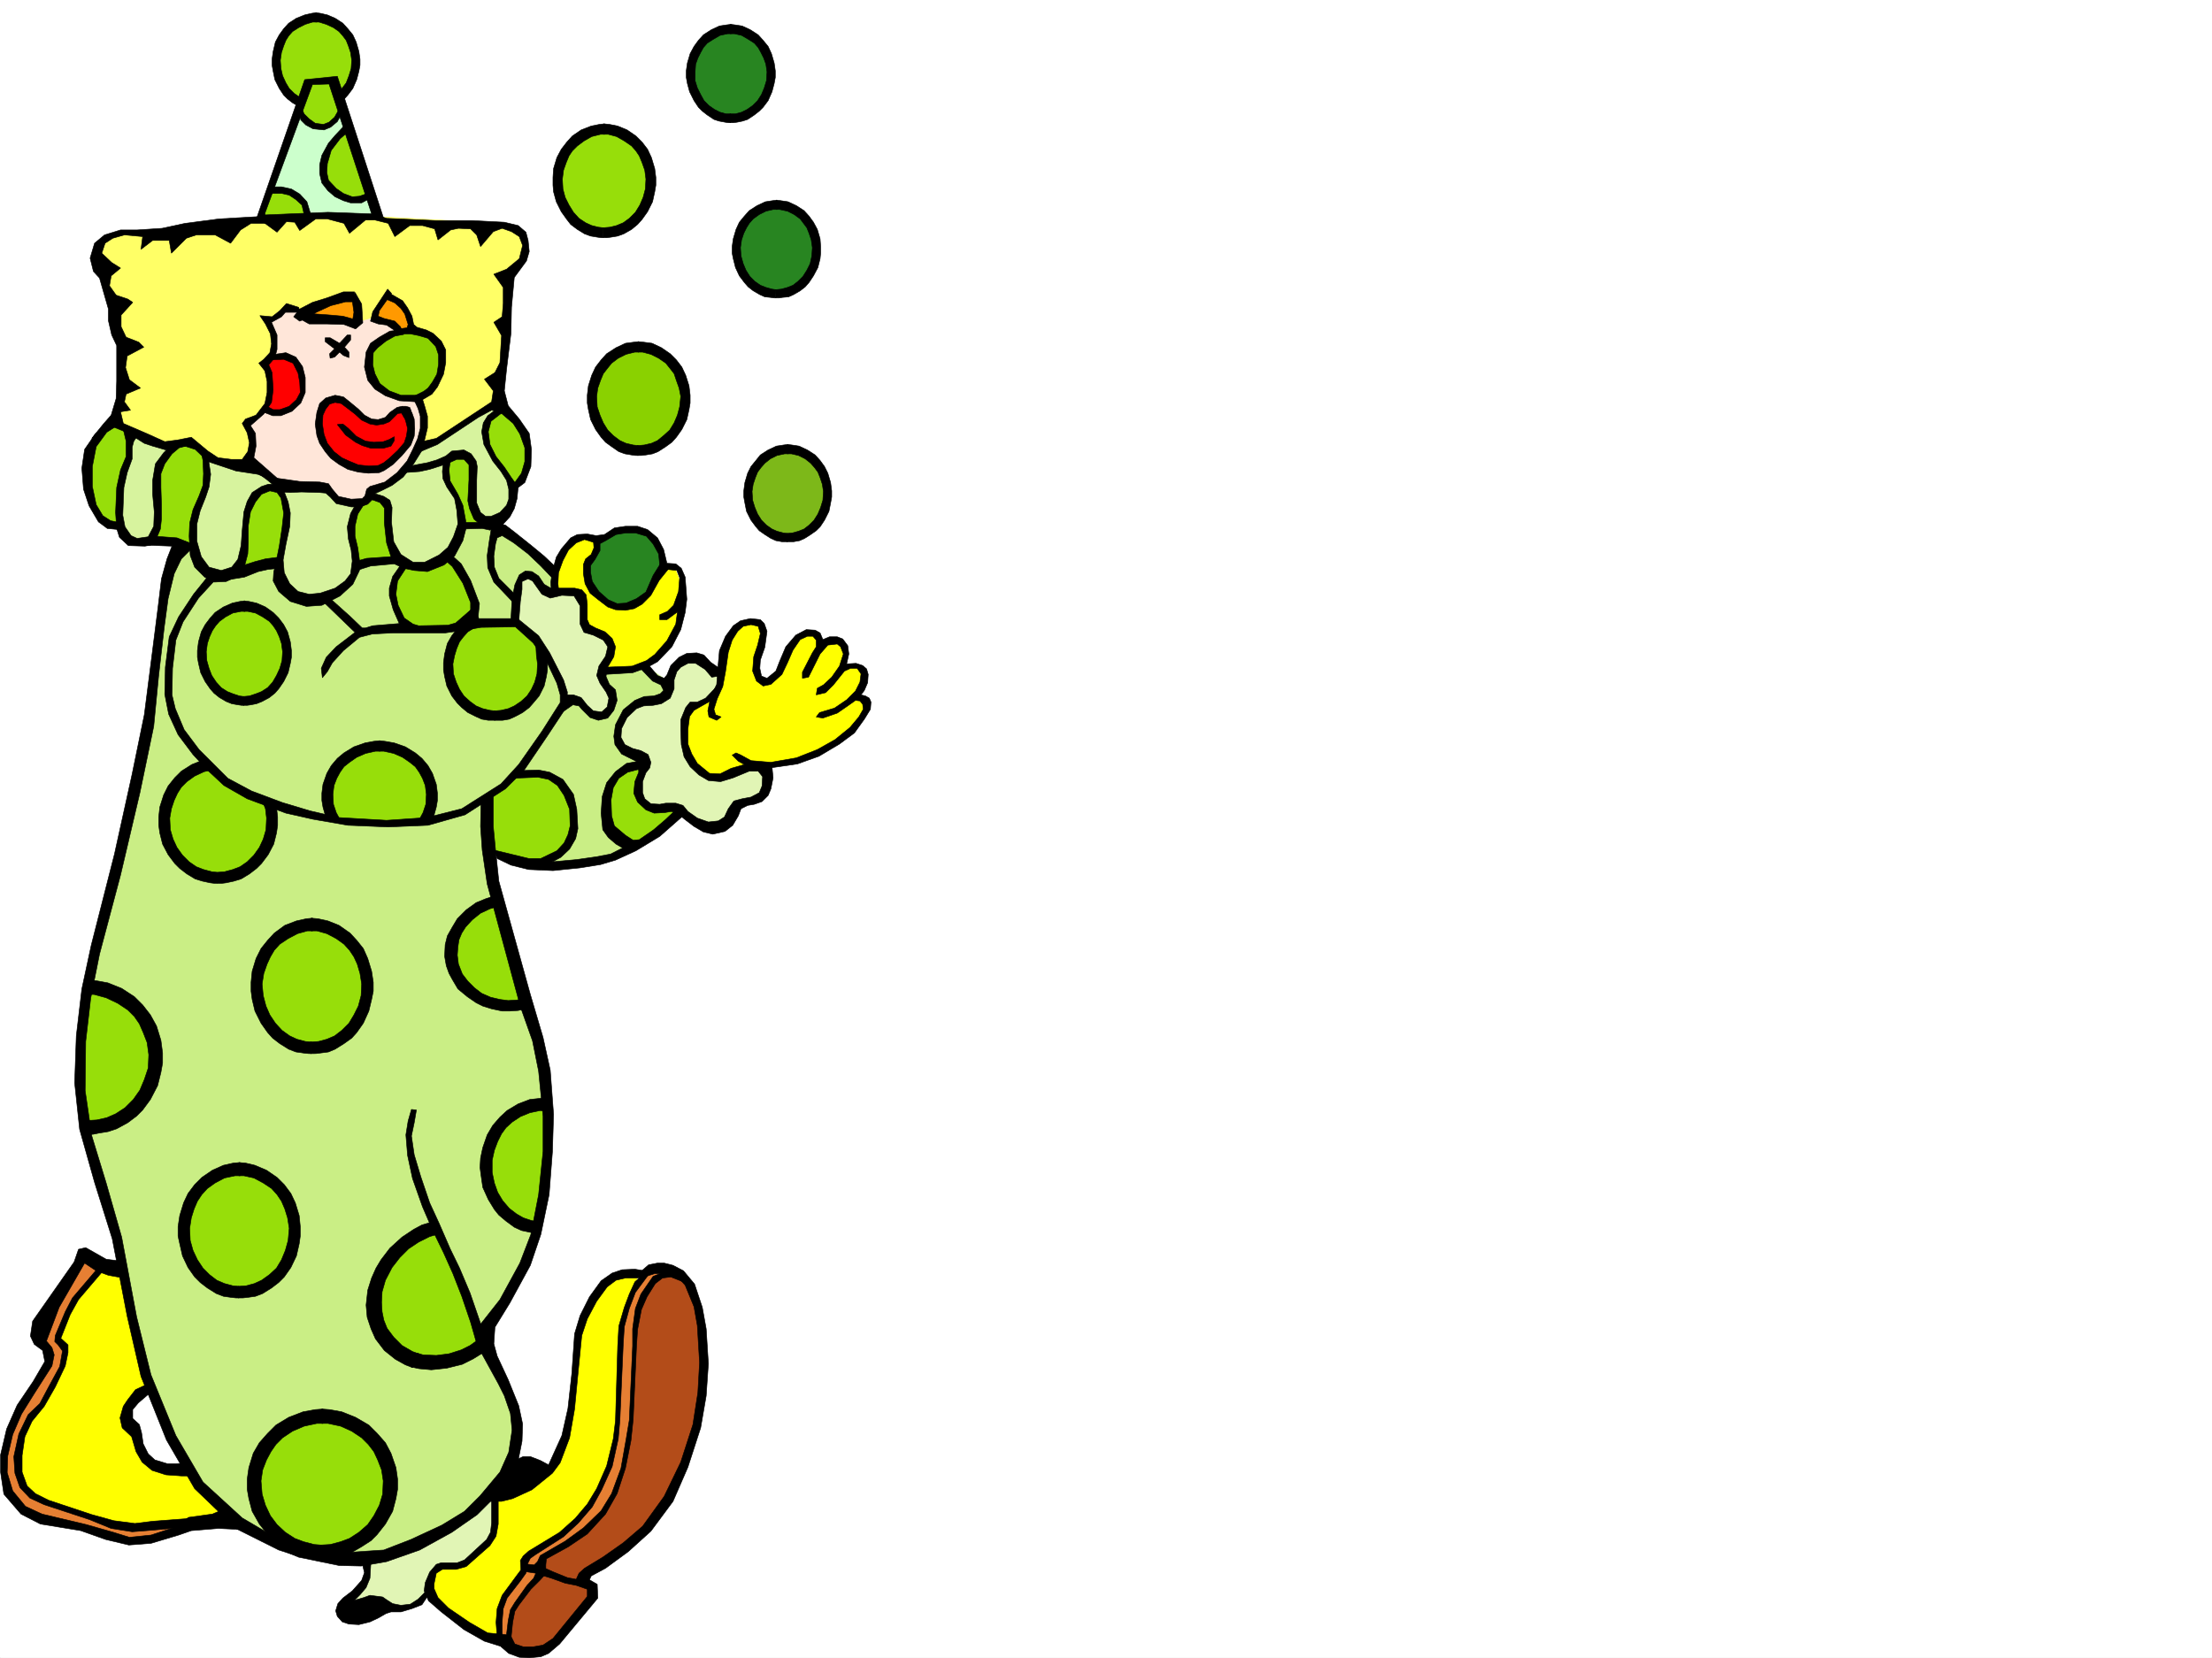 <svg xmlns="http://www.w3.org/2000/svg" width="2997.016" height="2246.668"><rect width="100%" height="100%" fill="#333333" stroke="none"/><defs><clipPath id="a"><path d="M0 0h2997v2244.137H0Zm0 0"/></clipPath></defs><path fill="#fff" d="M0 2246.297h2997.016V0H0Zm0 0"/><g clip-path="url(#a)" transform="translate(0 2.16)"><path fill="#fff" fill-rule="evenodd" stroke="#fff" stroke-linecap="square" stroke-linejoin="bevel" stroke-miterlimit="10" stroke-width=".743" d="M.742 2244.137h2995.531V-2.16H.743Zm0 0"/></g><path fill="#caee85" fill-rule="evenodd" stroke="#caee85" stroke-linecap="square" stroke-linejoin="bevel" stroke-miterlimit="10" stroke-width=".743" d="m240.504 739.266-12.746 41.21-30.696 193.973-36.714 194.758-41.211 155.031-10.477 142.324 5.238 64.438 38.946 129.578 20.996 92.863 25.453 106.352 35.973 95.871 49.46 74.918 54.7 38.941 69.676 30.696 77.93 13.488 56.929-13.488 95.168-51.653 41.953-51.691 23.227-69.676-15.758-41.172-33.703-80.156 35.972-54.66 38.942-88.406 13.488-103.38v-74.874l-20.957-105.61-56.969-184.28-7.465-44.18 46.45 15.714 67.406 5.282 82.426-20.997 17.984-121.328-30.73-23.226 67.445-80.156-33.703-23.223-149.871-150.535-57.672-43.442-43.48 7.47-277.22 15.757zm0 0"/><path fill="#e1f5b5" fill-rule="evenodd" stroke="#e1f5b5" stroke-linecap="square" stroke-linejoin="bevel" stroke-miterlimit="10" stroke-width=".743" d="M978.516 909.309h-14.23l-17.243-17.243h-14.977l-15.718 7.508-11.262 28.465-8.211 15.719-28.504 5.238-19.473 12.746-12.746 23.227v20.957l19.512 15.719 16.461 8.992-7.469 25.453 1.489 20.996 16.46 19.473h33.743l26.98 16.46 33.703 8.25 22.48-28.464 33.708-11.965 7.508-38.98-19.512-5.985-35.934-98.844zM699.07 837.406v-30.734l10.477-26.195h8.992l20.215 19.468 33.746 1.489 15.719 5.238 3.008 17.988v23.223l28.464 13.492 9.739 14.973-7.508 22.484-8.992 14.973 14.23 27.722-3.715 23.97-20.996 4.456-25.453-24.71h-12.004l-26.98-65.884-29.95-29.988zm0 0"/><path fill="#ff0" fill-rule="evenodd" stroke="#ff0" stroke-linecap="square" stroke-linejoin="bevel" stroke-miterlimit="10" stroke-width=".743" d="m935.82 956.504-8.992 22.441 1.485 30.735 14.23 31.437 21.742 12.746 50.203-17.242h32.961l42.7-11.223 42.734-19.472 26.98-21.738 15.719-28.465-15.719-14.196 8.953-17.242V909.31l-7.468-6.762h-20.996l5.238-20.961-7.469-11.219-26.234 2.227-6.727-11.219-12.746-1.527-12.746 5.277-17.242 29.21-11.223 20.958-13.488 7.508-12.746-9.738-.746-18.727 8.996-27.723v-18.73l-13.492-5.238-24.711 5.238-11.258 23.226-8.996 44.184-6.723 28.465zM807.687 731.797l-20.957-3.754-19.511 8.992-12.707 26.942-6.02 38.98 34.485 1.488 6.726 9.735v31.476l35.23 21.7 2.227 12.746-12.707 29.207 30.695-1.524 29.989-6.726 28.465-26.196 19.472-32.218.742-48.68-8.992-23.227-14.234-3.008-75.656-26.94zm0 0"/><path fill="#b34c19" fill-rule="evenodd" stroke="#b34c19" stroke-linecap="square" stroke-linejoin="bevel" stroke-miterlimit="10" stroke-width=".743" d="m914.824 1721.223-33.707 10.476-17.984 32.219-7.469 85.395-12.004 131.062-23.226 60.684-41.211 37.457L735 2109.953l-2.227 16.5-38.984 53.176-7.465 42.7 19.469 12.745h37.457l59.2-73.43-8.993-24.71 41.211-32.22 51.691-44.183 47.192-92.863 17.988-84.652v-95.13l-23.226-56.187zm0 0"/><path fill="#e67f33" fill-rule="evenodd" stroke="#e67f33" stroke-linecap="square" stroke-linejoin="bevel" stroke-miterlimit="10" stroke-width=".743" d="m894.61 1717.469-17.247 3.008-14.23 19.472-17.985 41.211-7.468 42.7-1.528 92.863-5.238 50.945-14.23 41.172-25.457 39.726-47.23 40.43-34.45 19.473v16.5l-6.762 13.449-25.457 34.488-3.008 45.668 16.5 2.266 1.485-38.98 38.984-48.68 5.238-23.227 30.692-18.73 35.23-26.938 19.473-21.738 15.758-35.191 12.707-44.926 5.277-52.434 3.715-98.883 3.754-29.953 15.758-38.941 29.949-20.996zm-757.485 0-25.496-20.957-58.414 102.636 3.715 24.711 6.765 12.707-3.011 17.985-32.22 50.949-20.956 43.441-2.27 42.696 7.508 32.18 18.73 22.48 46.45 17.988 76.402 20.957 37.496 2.27 71.164-21.743-54.703-1.484-67.406-3.754-82.426-28.465-31.473-37.457 1.485-40.43 26.98-47.937 26.235-47.937 6.726-33.703-6.726-14.977 17.984-46.45 26.2-29.948zm0 0"/><path fill="#ff0" fill-rule="evenodd" stroke="#ff0" stroke-linecap="square" stroke-linejoin="bevel" stroke-miterlimit="10" stroke-width=".743" d="m161.836 1720.477-23.227-3.008-24.71 28.465-21.739 33.703-14.234 32.218 8.992 17.985-3.754 20.957-24.71 50.207-12.747 15.719-15.758 26.234-6.722 34.45 3.753 28.464 11.965 19.469 39.723 14.234 77.926 28.465 62.172 2.973 89.187-19.473-39.726-42.7-8.993-19.472h-49.46l-38.946-64.394 5.238-23.97 26.239-23.226-27.723-114.601zm702.82 5.983h-25.492l-26.234 15.759-14.235 26.937-11.965 22.485-6.019 47.195-10.48 86.137-20.997 60.644-77.144 39.723-1.524 41.172-6.726 21-37.457 31.433-29.992.743-11.22 14.234-1.487 23.969 11.964 20.254 62.954 40.43h18.726v-35.192l8.996-21.738 23.965-35.192v-17.984l47.938-26.98 38.984-36.677 26.234-50.203 11.223-56.148 4.496-98.14 2.23-47.938 20.997-56.93zm0 0"/><path fill="#e1f5b5" fill-rule="evenodd" stroke="#e1f5b5" stroke-linecap="square" stroke-linejoin="bevel" stroke-miterlimit="10" stroke-width=".743" d="m498.25 2105.457-2.227 28.465-26.238 37.457 59.2 5.238h29.206l23.227-23.223 5.98-23.968 10.52-9.738h28.465l41.21-37.419 5.239-60.683-99.664 64.398zm0 0"/><path fill="#97de0a" fill-rule="evenodd" stroke="#97de0a" stroke-linecap="square" stroke-linejoin="bevel" stroke-miterlimit="10" stroke-width=".743" d="m587.398 1661.32-32.96 17.203-42.696 46.454-1.488 55.441 14.976 36.676 31.477 24.71 48.68 2.27 48.718-20.215-34.488-97.398zm148.387-164.023-34.488 6.723-30.73 35.191-13.454 41.953 5.985 36.715 21.738 27.684 43.441 21.738 13.489-112.332zm-68.191-277.887-33.742 20.215-24.711 42.7 12.004 40.429 31.472 33.703 56.93 5.238-12.746-74.133zm-250.242 32.18-43.477 23.226-24.71 38.946v44.18l18.726 37.46 41.21 24.711 35.973-2.972 36.676-30.735 15.758-46.41-7.508-43.441-34.445-35.227zm-299.7 85.394-11.261 116.832 7.507 80.899 43.442-15.719 32.96-24.71 20.997-47.938-10.48-58.414-43.477-43.442zM544.703 767.73l-11.965 18.727-.781 23.969 12.004 34.445 20.215 6.766h44.965l32.96-19.473v-19.469l-20.956-45.71-15.758-14.231-31.477 17.242zm322.184 265.918-19.473 8.993-18.73 17.203-6.762 26.238-.742 26.937 5.98 19.473 33.742 15.758 59.2-45.707-17.243-8.992-24.75-1.488-17.207-21.739 7.47-29.953zm-169.344 15.719 38.242-.742 18.727 8.25 19.472 26.938 2.23 29.206-3.714 27.723-25.496 23.227-20.215 7.508-60.719-15.758-5.984-77.145 23.226-13.488zm-419.583-12.746-32.218 20.254-17.984 27.68-7.469 35.23 12.746 35.191 23.227 23.223 25.453 8.25h38.984l29.207-20.254 15.719-34.445.742-44.184-59.941-27.722zm301.227 73.429 6.727-35.23-18.73-39.687-38.2-21.7-41.21.743-32.962 23.969-12.746 40.43 5.98 27.722 35.231 8.25 64.434 2.226zm56.93-268.89-18.726 24.711-8.996 26.195v31.477l15.718 29.207 29.992 15.719 32.22 1.484 34.445-23.187 12.746-33.703L735 882.332l-37.457-38.203h-42.695zM155.852 567.77l-25.493 23.968-11.964 32.18 1.484 50.207 13.492 23.965 12.746 12.71h11.965l11.262 14.231 17.203 11.262h42.734l35.192 7.469 16.5 31.472 21.738 3.754 41.957-8.25 29.95-9.734 113.898 2.973 49.46-5.243 93.645-47.933 35.23-5.985 26.196-25.453.742-20.996 15.758-11.965 7.508-38.203-5.278-22.48-33.707-41.953-23.965 12-68.933 44.93-17.246 8.25-28.465 35.968-37.457 20.215-11.262 15.719-35.93-6.723-26.98-16.5-53.215-3.754-34.445-23.969-61.469-10.48-21.7-21.7-34.483 7.47-47.938-22.446zm0 0"/><path fill="#d7f39e" fill-rule="evenodd" stroke="#d7f39e" stroke-linecap="square" stroke-linejoin="bevel" stroke-miterlimit="10" stroke-width=".743" d="m675.063 548.262-18.731 5.277-62.91 43.441-24.75 8.211-15.719 26.977 33.703-2.266 31.477-14.195h9.734l8.25 8.211 4.496 22.484v32.961l5.985 20.215 13.488 5.238 20.996-4.496 11.965-26.941V653.87l-15.719-25.457-18.726-25.453v-25.453l11.964-17.988zm0 0"/><path fill="#d7f39e" fill-rule="evenodd" stroke="#d7f39e" stroke-linecap="square" stroke-linejoin="bevel" stroke-miterlimit="10" stroke-width=".743" d="m502.746 671.855 18.73 7.508 4.497 20.957-.743 28.465 15.72 29.95 15.015 5.242h27.719l32.96-17.95 8.25-43.437-4.496-25.496-14.27-24.711v-28.465l-23.226 5.984-36.714 8.25-20.958 16.5zm-128.871-9.734 13.488 17.242.742 20.215-9.734 56.188v28.464l14.977 20.958 32.96 6.722 30.731-5.98 21.742-23.97 2.227-24.71-5.238-35.191 8.992-38.942-30.735-6.765-14.972-15.72-45.707-1.484zm0 0"/><path fill="#d7f39e" fill-rule="evenodd" stroke="#d7f39e" stroke-linecap="square" stroke-linejoin="bevel" stroke-miterlimit="10" stroke-width=".743" d="m277.96 618.68 3.755 27.722-14.977 41.211-5.98 35.192 2.972 24.71 6.762 17.243 16.461 14.23 26.238-1.523 13.489-14.977 4.496-37.457 4.496-35.933 14.234-20.996 26.98-6.727-33.745-32.96zm-103.378-35.934.742 30.695-12.004 44.184-3.715 38.941 5.985 29.989 14.23 10.48 27.723-7.508 5.238-31.437.742-60.68 20.254-32.219zm0 0"/><path fill="#288521" fill-rule="evenodd" stroke="#288521" stroke-linecap="square" stroke-linejoin="bevel" stroke-miterlimit="10" stroke-width=".743" d="m898.363 766.984-5.242-26.976-15.012-16.461-27.722-9.738-32.961 14.234-9.739 10.477-2.226 13.492-11.262 19.468 8.992 22.485 23.97 27.683h24.75l26.198-14.976zm0 0"/><path fill="#cfc" fill-rule="evenodd" stroke="#cfc" stroke-linecap="square" stroke-linejoin="bevel" stroke-miterlimit="10" stroke-width=".743" d="m416.57 110.105-65.18 183.497 158.083-2.227-59.157-182.012Zm0 0"/><path fill="#97de0a" fill-rule="evenodd" stroke="#97de0a" stroke-linecap="square" stroke-linejoin="bevel" stroke-miterlimit="10" stroke-width=".743" d="m467.52 176.027-22.446 23.97-7.508 23.968 5.985 23.969 12.746 15.718 20.996 6.723 28.465-4.496-25.492-62.91zm-99.63 81.641h18.731l17.242 7.469 13.489 23.968-65.22 6.024zm50.95-146.078-12.746 38.945 7.508 14.23 14.23 6.766 20.957-3.011 15.758-22.481-16.5-35.191zm0 0"/><path fill="#ff6" fill-rule="evenodd" stroke="#ff6" stroke-linecap="square" stroke-linejoin="bevel" stroke-miterlimit="10" stroke-width=".743" d="m570.195 605.191 33.703-14.976 72.688-47.195 14.976-173.016 22.48-32.18-11.257-21.738-26.2-13.492-205.312-11.219-158.824 9.734-119.14 14.977h-31.473l-26.238 8.992-5.98 20.215 35.972 116.086-7.508 107.879 68.934 37.457 23.968-8.992 38.98 26.195 67.45 11.262 20.215 22.445 62.168 3.008 20.254 18.73 38.945-3.754 7.504-11.222 44.965-29.207zm0 0"/><path fill="#ffe6d9" fill-rule="evenodd" stroke="#ffe6d9" stroke-linecap="square" stroke-linejoin="bevel" stroke-miterlimit="10" stroke-width=".743" d="m408.36 420.95-23.223-4.497-22.485 18.73 7.47 23.227-1.485 20.957-7.508 73.39-23.969 20.997 4.496 56.148 28.465 21.739 68.191 9.734 15.715 11.223 26.239 8.25 20.254-4.496 2.226-11.965 28.465-13.489 26.98-29.953 17.985-48.715-5.98-29.953-19.512-102.597-49.422-7.508-20.996 5.238-54.704-8.992zm0 0"/><path fill="#f90" fill-rule="evenodd" stroke="#f90" stroke-linecap="square" stroke-linejoin="bevel" stroke-miterlimit="10" stroke-width=".743" d="m526.715 395.496-22.48 35.934 30.73 8.25 5.242 8.21h17.984l-4.496-22.445-16.46-17.242zm-51.688 5.238-61.425 21.703 11.218 10.477 55.446 4.496 3.754-26.195zm0 0"/><path fill="red" fill-rule="evenodd" stroke="red" stroke-linecap="square" stroke-linejoin="bevel" stroke-miterlimit="10" stroke-width=".743" d="m540.95 552.758-14.977 13.488-17.243 4.496-22.484-9.734-26.937-19.473-12.746 1.485-13.493 15.757 2.23 32.18 8.993 20.254 26.98 20.957 42.696 3.754 23.265-15.758 16.461-23.969 1.485-33.703zm-172.313-68.895 18.726-2.23 12.746 9.738 7.47 18.688v23.968l-10.481 17.989-19.47 6.761h-20.214l7.469-33.703-5.242-28.465zm0 0"/><path fill="#8ad100" fill-rule="evenodd" stroke="#8ad100" stroke-linecap="square" stroke-linejoin="bevel" stroke-miterlimit="10" stroke-width=".743" d="m553.695 446.406-22.484 7.504-26.195 12.711-6.02 24.75 3.75 22.442 18.73 18.73 24.712 8.992 21.738-3.754 24.754-20.215 8.953-39.687-21.703-23.969zm0 0"/><path fill="#97de0a" fill-rule="evenodd" stroke="#97de0a" stroke-linecap="square" stroke-linejoin="bevel" stroke-miterlimit="10" stroke-width=".743" d="m460.05 131.063 16.462-22.442 4.496-29.992-4.496-26.195-27.723-22.485-29.95-5.238-22.484 12.746-20.214 24.711v38.945l26.199 41.211 12.746-27.722 39.726-5.98zm0 0"/><path fill-rule="evenodd" stroke="#000" stroke-linecap="square" stroke-linejoin="bevel" stroke-miterlimit="10" stroke-width=".743" d="M421.813 1427.621v-15.719l-8.211-.742-11.262-3.012-9.738-4.496-10.477-7.508-8.992-9.738-7.508-11.219-5.242-11.964-3.75-14.235-1.488-15.758 2.27-14.23 4.456-12.707 4.496-9.738 5.278-8.993 7.468-8.25 11.262-7.507 12.707-6.723 13.488-3.754h6.766v-17.203l-8.25.742-13.488 2.969-15.72 6.023-14.233 10.477-8.993 9.738-8.992 11.223-6.765 13.488-5.239 17.242-1.484 14.977v11.965l1.484 11.261 3.754 15.715 8.25 16.461 8.992 12.75 6.727 7.504 9.734 7.469 12.004 7.508 9.735 3.754 10.48 1.484 6.766.746zm0 0"/><path fill-rule="evenodd" stroke="#000" stroke-linecap="square" stroke-linejoin="bevel" stroke-miterlimit="10" stroke-width=".743" d="M421.066 1427.621v-15.719l10.52-.742 11.223-3.012 10.476-4.496 9.738-7.508 9.774-9.738 6.726-11.219 5.98-11.964 3.755-14.235.742-15.758-2.227-14.23-3.753-12.707-4.497-9.738-5.984-8.993-7.508-8.25-10.476-7.507-12.746-6.723-13.493-3.754h-7.503v-17.203l8.992.742 13.488 2.969 15.016 6.023 14.972 10.477 8.996 9.738 8.993 11.223 5.98 13.488 5.242 17.242 2.266 14.977v11.965l-2.266 11.261-3.754 15.715-7.468 16.461-8.993 12.75-6.765 7.504-10.48 7.469-12.005 7.508-8.953 3.754-11.258 1.484-5.984.746zm0 0"/><path fill="#97de0a" fill-rule="evenodd" stroke="#97de0a" stroke-linecap="square" stroke-linejoin="bevel" stroke-miterlimit="10" stroke-width=".743" d="m811.441 316.086-30.73-16.461-26.98-38.203 1.523-35.973 14.234-27.719 23.969-20.214 35.973-3.012 35.226 19.473 18.73 53.214-20.253 49.422-27.723 16.461zm0 0"/><path fill-rule="evenodd" stroke="#000" stroke-linecap="square" stroke-linejoin="bevel" stroke-miterlimit="10" stroke-width=".743" d="M817.426 322.066v-13.488l-6.727-.742-8.992-2.23-8.25-3.754-8.992-5.98-7.469-8.25-6.023-9.74-5.239-10.476-3.011-11.261-.743-13.45 1.524-12.004 3.715-10.48 3.754-8.992 4.496-6.727 6.765-6.762 8.993-6.726 10.48-5.984 11.965-3.008h5.277v-14.235l-6.765.743-11.22 2.27-13.491 5.237-12.004 8.211-7.465 8.25-7.508 9.739-5.984 11.257-4.496 14.977-.782 11.965v10.48l.782 8.992 3.714 13.489 6.766 13.488 7.508 10.48 5.238 6.727 8.992 6.762 9.735 5.984 8.25 3.012 8.957 1.484 5.277.742zm0 0"/><path fill-rule="evenodd" stroke="#000" stroke-linecap="square" stroke-linejoin="bevel" stroke-miterlimit="10" stroke-width=".743" d="M817.426 322.066v-13.488l8.992-.742 8.992-2.23 8.992-3.754 8.25-5.98 8.25-8.25 5.985-9.74 4.496-10.476 3.012-11.261.742-13.45-1.528-12.004-3.71-10.48-3.754-8.992-4.497-6.727-5.984-6.762-9.773-6.726-10.48-5.984-11.224-3.008h-6.019v-14.235l7.508.743 11.258 2.27 12.71 5.237 12.004 8.211 8.25 8.25 7.465 9.739 5.242 11.257 4.497 14.977 1.523 11.965v10.48l-1.523 8.992-2.973 13.489-6.766 13.488-7.465 10.48-6.023 6.727-8.211 6.762-10.516 5.984-8.214 3.012-8.993 1.484-5.277.742zm0 0"/><path fill="#288521" fill-rule="evenodd" stroke="#288521" stroke-linecap="square" stroke-linejoin="bevel" stroke-miterlimit="10" stroke-width=".743" d="m1045.965 398.469-26.238-14.235-23.223-32.96 1.484-29.95 12.004-23.969 20.215-17.242 30.73-2.972 30.735 16.46 16.46 45.708-17.984 42.699-23.968 14.23zm0 0"/><path fill-rule="evenodd" stroke="#000" stroke-linecap="square" stroke-linejoin="bevel" stroke-miterlimit="10" stroke-width=".743" d="M1051.203 403.707v-11.223l-5.238-.742-8.25-2.265-7.508-2.973-7.469-5.238-6.765-6.766-5.239-8.25-3.754-8.953-2.968-10.52-.746-11.222 1.488-10.477 3.008-8.992 3.715-7.508 3.753-5.984 5.243-5.98 8.25-5.985 8.992-4.496 9.734-2.266h5.238V271.16l-5.98.742-9.734 1.485-11.262 5.238-10.48 6.766-6.723 7.468-6.766 8.25-4.496 9.735-3.754 12.746-1.484 10.48v8.992l1.484 7.47 3.012 12.003 5.238 11.223 6.766 8.992 5.238 5.98 6.727 5.243 8.992 5.238 6.762 3.012 7.468.742 5.242.742zm0 0"/><path fill-rule="evenodd" stroke="#000" stroke-linecap="square" stroke-linejoin="bevel" stroke-miterlimit="10" stroke-width=".743" d="M1051.203 403.707v-11.223l7.508-.742 8.21-2.265 7.509-2.973 6.722-5.238 6.766-6.766 5.238-8.25 4.5-8.953 2.266-10.52.742-11.222-1.523-10.477-2.973-8.992-3.012-7.508-4.496-5.984-4.496-5.98-8.25-5.985-8.992-4.496-10.48-2.266h-4.497V271.16l5.985.742 9.773 1.485 11.223 5.238 10.476 6.766 6.766 7.468 5.984 8.25 5.239 9.735 3.753 12.746.743 10.48v8.992l-.743 7.47-3.011 12.003-5.98 11.223-5.985 8.992-5.238 5.98-6.766 5.243-8.992 5.238-6.727 3.012-8.25.742-4.496.742zm0 0"/><path fill="#288521" fill-rule="evenodd" stroke="#288521" stroke-linecap="square" stroke-linejoin="bevel" stroke-miterlimit="10" stroke-width=".743" d="m984.54 161.055-26.981-14.235-23.227-32.96 1.488-30.735 12.004-23.965 20.957-17.207 30.73-3.008 29.954 16.5 16.5 45.668-17.988 43.442-23.965 13.488zm0 0"/><path fill-rule="evenodd" stroke="#000" stroke-linecap="square" stroke-linejoin="bevel" stroke-miterlimit="10" stroke-width=".743" d="M989.777 166.293v-12.004h-6.02l-8.21-2.23-7.508-3.754-7.508-5.239-6.726-6.761-4.496-8.215-4.496-8.992-3.012-9.735V97.36l.742-10.48 3.012-8.25 3.754-7.465 3.754-6.766 5.238-5.984 8.25-5.238 8.996-5.239 10.476-2.23h4.497V32.961l-5.98.742-9.778 1.488-11.219 5.239-10.48 6.765-6.766 7.465-5.98 8.25-5.239 9.738-3.754 12.747-1.488 10.48v8.992l1.488 8.25 3.008 11.223 5.984 11.965 5.98 8.992 5.243 5.238 6.762 5.277 8.992 5.985 6.727 2.226 8.25 1.528 4.496.742zm0 0"/><path fill-rule="evenodd" stroke="#000" stroke-linecap="square" stroke-linejoin="bevel" stroke-miterlimit="10" stroke-width=".743" d="M988.996 166.293v-12.004h7.508l8.25-2.23 7.508-3.754 7.465-5.239 6.765-6.761 5.238-8.215 3.754-8.992 2.973-9.735.742-12.004-1.484-10.48-3.012-8.25-3.715-7.465-3.754-6.766-5.238-5.984-8.25-5.238-8.992-5.239-9.738-2.23h-5.239V32.961l5.98.742 9.74 1.488 11.26 5.239 10.477 6.765 6.727 7.465 6.766 8.25 4.496 9.738 3.714 12.747 1.524 10.48v8.992l-1.524 8.25-2.972 11.223-5.238 11.965-6.766 8.992-5.238 5.238-6.727 5.277-8.992 5.985-6.766 2.226-7.468 1.528-5.278.742zm0 0"/><path fill="#7db819" fill-rule="evenodd" stroke="#7db819" stroke-linecap="square" stroke-linejoin="bevel" stroke-miterlimit="10" stroke-width=".743" d="m1061.684 728.785-26.98-13.488-22.442-32.961 1.484-30.695 11.223-23.227 20.996-17.203 30.73-2.266 29.953 15.715 16.5 45.711-17.988 42.695-24.008 13.489zm0 0"/><path fill-rule="evenodd" stroke="#000" stroke-linecap="square" stroke-linejoin="bevel" stroke-miterlimit="10" stroke-width=".743" d="M1066.922 734.023v-11.218l-5.984-.746-8.25-2.266-6.723-2.973-7.508-5.238-6.727-6.766-5.238-8.25-3.754-8.953-3.011-9.777-.743-11.961 1.489-9.738 3.007-8.992 3.012-7.47 4.496-6.019 5.239-5.984 7.468-5.98 8.992-4.497 10.52-2.27h4.496V602.22l-6.02.742-9.738 1.484-11.218 5.243-10.52 6.761-5.984 7.469-6.723 8.25-4.496 8.992-3.754 12.711-1.488 11.258v8.25l1.488 8.21 2.227 11.263 6.023 11.964 6.723 8.993 4.5 5.242 7.504 5.238 8.25 5.238 6.726 3.012 8.25 1.484zm0 0"/><path fill-rule="evenodd" stroke="#000" stroke-linecap="square" stroke-linejoin="bevel" stroke-miterlimit="10" stroke-width=".743" d="M1066.18 734.023v-11.218l7.507-.746 8.25-2.266 7.465-2.973 6.766-5.238 6.726-6.766 5.239-8.25 3.754-8.953 3.011-9.777.743-11.961-1.485-9.738-3.012-8.992-3.011-7.47-4.496-6.019-5.239-5.984-7.468-5.98-8.993-4.497-9.738-2.27h-5.277V602.22l6.02.742 9.738 1.484 11.222 5.243 10.516 6.761 6.726 7.469 5.981 8.25 4.496 8.992 3.754 12.711 1.488 11.258v8.25l-1.488 8.21-2.227 11.263-6.023 11.964-5.98 8.993-5.239 5.242-7.508 5.238-8.25 5.238-6.726 3.012-8.25 1.484zm0 0"/><path fill="#8ad100" fill-rule="evenodd" stroke="#8ad100" stroke-linecap="square" stroke-linejoin="bevel" stroke-miterlimit="10" stroke-width=".743" d="m858.637 611.21-31.477-16.5-26.941-38.198 2.23-35.934 13.489-27.723 23.968-20.214 35.973-3.012 35.23 19.473 18.727 52.433-20.254 50.203-27.719 16.461zm0 0"/><path fill-rule="evenodd" stroke="#000" stroke-linecap="square" stroke-linejoin="bevel" stroke-miterlimit="10" stroke-width=".743" d="M864.656 617.195v-13.492l-6.761-.742-9.739-2.266-8.25-3.715-8.992-6.765-7.469-7.469-6.02-9.734-4.495-10.52-3.754-11.222-.746-14.23 1.527-11.224 3.715-10.476 3.754-8.996 5.238-6.762 6.02-7.469 8.996-6.765 10.476-5.239 12.004-2.972h5.238v-14.23l-6.761.741-11.223 1.485-12.746 5.984-12.746 8.25-7.469 8.25-7.508 9.735-5.238 11.222-4.496 14.23-1.488 12.75v10.477l1.488 8.992 3.008 13.493 6.726 13.449 7.508 10.52 5.98 6.722 8.25 5.984 9.739 6.762 8.25 2.973 8.992 1.523 5.238.746zm0 0"/><path fill-rule="evenodd" stroke="#000" stroke-linecap="square" stroke-linejoin="bevel" stroke-miterlimit="10" stroke-width=".743" d="M863.875 617.195v-13.492l8.992-.742 9.738-2.266 8.25-3.715 8.25-6.765 8.25-7.469 5.98-9.734 4.497-10.52 3.012-11.222 1.484-14.23-2.226-11.224-3.754-10.476-3.012-8.996-5.238-6.762-5.985-7.469-9.734-6.765-10.516-5.239-11.222-2.972h-5.985v-14.23l7.469.741 11.262 1.485 12.707 5.984 12.004 8.25 8.25 8.25 7.468 9.735 5.239 11.222 4.496 14.23 1.527 12.75v10.477l-1.527 8.992-2.973 13.493-6.762 13.449-7.468 10.52-6.02 6.722-8.215 5.984-10.515 6.762-7.47 2.973-8.991 1.523-6.024.746zm0 0"/><path fill="#97de0a" fill-rule="evenodd" stroke="#97de0a" stroke-linecap="square" stroke-linejoin="bevel" stroke-miterlimit="10" stroke-width=".743" d="m426.309 2102.484-45.672-20.996-38.98-50.164 2.265-46.453 20.215-35.93 35.972-26.238 51.692-3.715 51.691 24.711 27.719 68.895-29.95 65.18-40.468 20.957zm0 0"/><path fill-rule="evenodd" stroke="#000" stroke-linecap="square" stroke-linejoin="bevel" stroke-miterlimit="10" stroke-width=".743" d="M435.3 2110.734v-17.242l-9.738-.742-14.23-3.754-11.965-4.496-12.746-8.25-11.262-10.48-8.992-11.965-6.726-14.23-4.496-14.977-1.485-17.985 2.227-14.976 5.242-13.489 6.02-11.222 6.726-9.735 8.992-8.996 13.488-8.992 15.72-6.762 17.241-3.714h8.25v-19.512l-10.476.781-16.5 2.973-19.473 7.508-17.242 10.476-11.223 11.223-11.261 12.746-8.25 14.234-5.98 19.469-2.231 15.719v13.488l2.23 12.75 4.496 17.203 9.735 17.242 11.261 14.235 8.211 8.25 12.004 8.21 14.977 8.25 12.004 3.755 12.746 2.226 8.21.781zm0 0"/><path fill-rule="evenodd" stroke="#000" stroke-linecap="square" stroke-linejoin="bevel" stroke-miterlimit="10" stroke-width=".743" d="m435.3 2110.734-.741-17.242 12.746-.742 14.23-3.754 12.004-4.496 12.707-8.25 12.004-10.48 8.25-11.965 7.469-14.23 4.496-14.977.781-17.985-2.266-14.976-5.238-13.489-5.242-11.222-7.504-9.735-8.996-8.996-13.488-8.992-14.977-6.762-17.242-3.714h-8.211v-19.512l10.48.781 16.461 2.973 18.727 7.508 17.988 10.476 11.258 11.223 11.223 12.746 7.508 14.234 6.726 19.469 2.266 15.719v13.488l-2.266 12.75-4.496 17.203-9.738 17.242-11.223 14.235-8.25 8.25-12.746 8.21-14.23 8.25-11.965 3.755-13.489 2.226-7.507.781zm0 0"/><path fill="#97de0a" fill-rule="evenodd" stroke="#97de0a" stroke-linecap="square" stroke-linejoin="bevel" stroke-miterlimit="10" stroke-width=".743" d="m325.195 949.738-29.246-14.972-23.969-34.45 1.485-32.96 12.746-25.454 21.742-17.988 32.961-3.008 32.219 17.985 17.242 47.937-18.73 45.707-25.493 14.977zm0 0"/><path fill-rule="evenodd" stroke="#000" stroke-linecap="square" stroke-linejoin="bevel" stroke-miterlimit="10" stroke-width=".743" d="M330.434 955.723v-11.965l-6.02-.742-8.996-3.012-7.465-2.973-8.25-5.277-6.726-7.469-6.024-8.992-3.75-9.738-2.973-10.477-.742-12.004 1.485-11.222 3.011-8.993 3.715-8.25 4.496-6.726 5.278-5.98 8.21-6.024 9.735-5.238 11.262-2.23h5.238V814.18l-6.723.742-10.52 2.27-11.964 5.238-11.258 7.468-6.726 7.508-6.766 8.992-5.238 9.735-3.754 13.492-1.485 11.96v8.997l1.485 8.25 3.011 12.707 5.98 12.004 6.767 9.734 5.238 5.985 7.508 5.98 8.953 5.238 7.508 3.012 8.25 1.488 5.238.743zm0 0"/><path fill-rule="evenodd" stroke="#000" stroke-linecap="square" stroke-linejoin="bevel" stroke-miterlimit="10" stroke-width=".743" d="M329.652 955.723v-11.965l8.25-.742 8.993-3.012 7.507-2.973 8.25-5.277 6.727-7.469 5.238-8.992 4.496-9.738 3.012-10.477.742-12.004-1.484-11.222-3.012-8.993-3.754-8.25-4.496-6.726-5.238-5.98-8.996-6.024-9.735-5.238-10.48-2.23h-5.238V814.18l6.726.742 10.477 2.27 12.004 5.238 10.48 7.468 7.508 7.508 6.723 8.992 5.242 9.735 3.754 13.492 1.523 11.96v8.997l-1.523 8.25-2.973 12.707-6.023 12.004-6.723 9.734-5.242 5.985-7.504 5.98-9.738 5.238-7.508 3.012-7.465 1.488-5.242.743zM294.46 1196.93v-14.977l-7.507-.742-11.219-3.012-9.738-3.754-9.734-6.722-8.992-8.992-7.508-10.481-5.239-11.262-3.753-12.707-.747-15.758 2.23-12.707 3.755-11.261 4.496-9.735 5.238-8.21 7.508-7.508 10.48-7.508 12.747-5.98 13.488-2.973-14.973-12.747-15.015 5.981-14.235 8.996-8.992 8.992-8.992 11.223-5.985 12-5.238 16.465-1.484 13.488v11.223l1.484 10.515 3.754 14.977 7.469 14.23 8.992 11.965 6.766 6.766 9.734 7.469 11.223 6.761 9.734 2.973 10.52 2.27 5.98.742zm0 0v-14.977l9.74-.742 11.218-3.012 9.777-3.754 9.735-6.722 8.992-8.992 7.469-10.481 5.242-11.262 3.75-12.707.746-15.758-1.488-12.707-4.496-11.261 19.472 8.996 1.524 13.488v11.223l-1.524 10.515-3.754 14.977-7.468 14.23-8.993 11.965-6.765 6.766-9.735 7.469-11.222 6.761-9.735 2.973-10.52 2.27-5.98.742zm376.106-220.953V963.23l-6.726-.746-9.735-2.265-8.996-3.715-8.25-6.024-8.25-7.464-5.98-8.996-4.496-9.735-3.754-11.222-.742-13.489 2.265-11.261 2.973-9.735 3.754-8.953 5.238-6.766 5.985-6.726 9.773-6.02-24.008 1.524-7.469 9.738-6.02 10.477-3.714 14.234-1.523 11.965v9.734l1.523 8.992 2.973 12.746 6.761 13.493 7.47 9.734 6.023 5.98 8.21 6.766 10.516 5.238 8.25 3.715 8.953 1.528zm0 0"/><path fill-rule="evenodd" stroke="#000" stroke-linecap="square" stroke-linejoin="bevel" stroke-miterlimit="10" stroke-width=".743" d="M669.82 975.977V963.23l8.996-.746 9.735-2.265 8.25-3.715 8.992-6.024 8.25-7.464 5.984-8.996 4.496-9.735 3.012-11.222.742-13.489-1.488-11.261-.781-14.231 14.273 12.004 1.485 11.965v9.734l-1.485 8.992-3.011 12.746-6.766 13.493-8.211 9.734-5.238 5.98-8.993 6.766-9.777 5.238-8.21 3.715-8.993 1.528zM118.395 1536.98v-18.726l12.707-.742 13.492-3.012 12-5.238 12.75-8.25 11.219-11.223 8.996-12.746 5.98-14.234 5.277-15.72.743-17.984-2.266-16.46-5.238-13.489-5.243-11.965-6.761-9.777-8.957-8.953-13.489-8.992-15.757-7.508-16.461-4.496h-8.25v-19.473l10.48.742 16.5 3.012 18.727 7.508 17.207 11.223 11.258 11.218 10.48 13.492 8.25 14.973 5.984 19.473 2.266 17.242v13.492l-2.266 12.707-4.5 17.985-9.734 18.73-10.48 14.23-8.25 8.25-11.965 8.997-15.012 8.21-11.223 3.75-13.488 2.231-7.508 1.523zM713.3 1366.938l-4.495-13.493-8.25 1.528-12.004.742-11.223-1.484-12.746-3.012-11.965-5.239-9.773-7.507-8.992-8.996-7.47-9.735-5.237-13.449-1.528-12.004.781-11.223 1.489-9.734 3.754-8.996 5.238-8.25 8.992-9.734 11.223-8.993 12.746-5.984 7.508-2.227-4.496-14.234-8.993 2.973-12.75 5.238-13.488 9.738-12.004 12.004-6.726 11.219-6.762 12.004-2.973 11.965-.742 15.718 2.227 12.746 3.754 10.481 4.496 8.25 7.507 12.746 12.707 10.48 12.004 8.25 8.996 4.497 11.965 3.714 14.27 3.008h10.48l11.219-.742 6.766-1.523zm0 0"/><path fill="#97de0a" fill-rule="evenodd" stroke="#97de0a" stroke-linecap="square" stroke-linejoin="bevel" stroke-miterlimit="10" stroke-width=".743" d="m316.203 1751.953-36.715-19.473-32.218-45.707 2.226-42.695 16.5-32.96 28.465-23.97 41.957-2.972 42.695 22.445 22.485 62.91-24.711 59.196-32.965 19.472zm0 0"/><path fill-rule="evenodd" stroke="#000" stroke-linecap="square" stroke-linejoin="bevel" stroke-miterlimit="10" stroke-width=".743" d="M323.668 1758.68v-15.72l-8.25-.741-11.219-3.012-10.48-4.496-9.735-7.469-8.992-8.992-7.508-11.262-5.984-12.707-3.754-13.488-.742-16.5 2.23-14.234 3.754-11.965 4.496-10.477 5.98-8.996 7.509-8.25 10.48-7.465 12.746-6.765 14.23-2.973h6.766v-17.984l-8.992.742-13.492 3.011-15.012 6.723-14.234 9.738-9.735 9.735-8.992 12.004-5.984 12.707-5.238 17.242-2.27 14.976v12.747l2.27 10.48 3.754 16.461 7.468 15.719 8.992 12.746 7.508 7.508 9.735 7.468 12.004 7.504 9.734 3.754 10.48 1.488 6.727.743zm0 0"/><path fill-rule="evenodd" stroke="#000" stroke-linecap="square" stroke-linejoin="bevel" stroke-miterlimit="10" stroke-width=".743" d="M322.926 1758.68v-15.72l10.48-.741 11.262-3.012 9.734-4.496 10.48-7.469 9.735-8.992 6.766-11.262 5.238-12.707 3.754-13.488 1.484-16.5-2.265-14.234-3.715-11.965-4.496-10.477-6.024-8.996-7.468-8.25-11.258-7.465-12.711-6.765-13.488-2.973h-6.766v-17.984l8.996.742 12.746 3.011 15.719 6.723 14.23 9.738 9.778 9.735 8.953 12.004 6.02 12.707 5.242 17.242 1.484 14.976v12.747l-1.484 10.48-3.754 16.461-7.508 15.719-8.953 12.746-7.508 7.508-9.738 7.468-12.004 7.504-9.735 3.754-10.48 1.488-6.762.743zm403.864-87.625 1.487-15.758-8.25-1.485-11.222-3.753-8.992-5.239-9.739-7.468-8.992-10.48-6.762-11.259-4.5-12.707-2.968-14.234v-16.5l2.968-13.488 4.5-11.965 5.239-10.48 6.02-8.25 8.21-7.509 11.262-7.464 12.746-5.243 14.234-3.011 6.723.746 1.527-17.988-8.992.78-13.492 1.49-15.758 5.98-14.973 8.992-9.738 8.996-9.734 11.219-7.508 12.75-5.98 17.242-3.012 14.23-.742 12.707 1.484 11.262 2.27 15.719 7.464 16.46 8.25 13.489 6.024 7.508 9.734 8.21 11.223 8.25 9.734 4.497 10.52 2.23 6.726 1.524zm-129.614 0-15.016 4.496-14.976 7.469-13.489 8.992-12.004 12.004-10.48 13.453-8.992 17.242-4.496 15.719-.743 14.23.743 12.746 2.27 11.223 4.495 11.262 8.992 11.964 11.223 11.262 14.23 8.211 8.25 3.008-8.25 18.73-9.734-3.754-13.488-7.507-14.977-11.965-12.004-15.719-5.984-13.488-5.238-15.719-1.485-16.5 2.227-20.215 5.242-16.5 5.98-13.449 6.766-11.262 12.004-15.719 16.461-14.972 15.758-10.48 11.219-6.02 14.976-4.5zm0 0"/><path fill-rule="evenodd" stroke="#000" stroke-linecap="square" stroke-linejoin="bevel" stroke-miterlimit="10" stroke-width=".743" d="m647.34 1815.61-10.48 7.507-11.965 5.98-16.5 5.239-17.243 2.23-17.984-.742-7.469-2.23-8.25 18.73 10.477 2.227 16.5 1.488 20.96-2.23 20.997-5.239 14.972-7.507 15.758-9.735zm-186.547-704.817-5.238-9.738-3.754-11.258-.742-13.453 1.484-12.004 3.754-9.734 4.496-8.25 5.238-7.47 7.508-5.98 9.738-6.765 11.965-5.239 13.488-3.011h6.02v-14.235l-8.25.785-12.004 2.227-14.973 5.238-13.492 8.254-8.992 7.465-8.25 9.777-5.98 10.477-5.243 14.977-1.484 11.964v9.735l1.484 8.996 3.754 13.488zm0 0"/><path fill-rule="evenodd" stroke="#000" stroke-linecap="square" stroke-linejoin="bevel" stroke-miterlimit="10" stroke-width=".743" d="m567.926 1110.793 5.242-9.738 3.754-11.258.742-13.453-1.488-12.004-3.75-9.734-4.5-8.25-5.238-7.47-7.508-5.98-9.735-6.765-11.965-5.239-13.488-3.011h-6.023v-14.235l7.508.785 12.746 2.227 14.976 5.238 13.489 8.254 8.992 7.465 8.25 9.777 5.984 10.477 5.238 14.977 1.528 11.964v9.735l-1.528 8.996-3.754 13.488zM406.094 131.844l-7.508-5.278-6.727-6.726-4.496-7.504-4.496-9.738-2.23-9.735-.782-11.222 1.528-10.477 2.969-8.996 3.011-7.508 3.754-5.98 5.238-5.98 8.25-5.243 8.997-4.496 9.734-3.012h5.238V17.242l-5.98.742-9.739 2.23-11.257 4.497-10.48 6.766-6.766 7.468-5.98 8.25-5.24 9.735-3.01 12.746-1.485 10.48v8.211l1.484 8.25 2.266 11.262 5.984 11.96 5.98 8.997 5.243 5.238 6.761 5.239 8.997 5.242zm0 0"/><path fill-rule="evenodd" stroke="#000" stroke-linecap="square" stroke-linejoin="bevel" stroke-miterlimit="10" stroke-width=".743" d="m461.535 122.07 7.508-9.734 3.754-9.738 2.973-9.735.742-11.222-1.485-10.477-3.011-8.996-2.973-7.508-4.496-5.98-5.238-5.98-7.508-5.243-9.735-4.496-9.738-3.012h-4.496V17.242l5.984.742 9.735 2.23 10.476 4.497 10.52 6.766 6.726 7.468 6.762 8.25 4.496 9.735 3.715 12.746 1.527 10.48v8.211l-1.527 8.25-2.969 11.262-5.242 11.96-6.762 8.997-7.468 8.25zm0 0"/><path fill-rule="evenodd" stroke="#000" stroke-linecap="square" stroke-linejoin="bevel" stroke-miterlimit="10" stroke-width=".743" d="m412.855 107.879-64.433 185.723-51.73 3.011-45.708 5.98-31.437 6.766-33.742 2.23H163.32l-21.699 6.724-13.492 11.261-6.02 20.215 4.496 17.984 8.25 8.997 12.004 41.914v15.757l4.496 19.47 6.727 14.234v47.937l-.742 23.969-6.727 22.441-10.52 12.004-15.714 19.473 28.465-15.719 20.25 8.21 22.445 14.235 11.262 3.75 17.984 5.243 25.453-5.243 14.235 4.5 17.242 16.5 38.203 12.707 29.246 4.496 37.457 14.977-42.7-37.46 2.974-15.72-.743-17.203-6.726-10.515 17.988-15.72 10.477-15.718 2.23-17.242-1.484-23.227-4.5-10.48 8.25-9.735 2.972-11.222V453.91l-7.468-17.242 13.492-7.469 5.238-6.02h20.215l-2.23-6.726-16.5-5.238-8.993 9.734-10.476 8.25-16.504-1.523 7.508 11.261 6.726 13.45 1.524 13.488-2.266 12.004-8.21 8.996-6.767 5.238 8.25 10.477 2.973 14.234v14.977l-2.973 14.972-12.003 15.72-14.23 5.277-4.497 5.984 6.762 12.707 2.972 13.488-2.23 12.004-7.504 10.48h-14.977l-17.988-2.269-13.488-8.953-22.48-18.727-18.731 3.711-17.242 2.27-23.227-10.48-32.96-14.231-3.755-15.758 13.489-2.23-8.211-11.22 2.23-10.519 19.473-8.21-14.977-11.262-5.238-16.461 2.226-15.719 22.485-12-6.727-6.727-17.242-6.765-6.726-14.23v-15.72l15.718-17.203-6.726-4.496-15.754-5.28-8.996-12.708 2.27-13.488 12.706-10.48-11.965-7.508-13.488-12.707 4.496-13.489 10.48-6.765 15.755-4.496 24.71 2.269-2.265 17.242 15.758-12.004h22.48l2.973 17.243 20.254-20.254 13.488-4.496h25.457l20.996 11.261 13.488-17.984 14.235-8.996h20.21l-1.484-13.489 64.438-174.503 22.48-.743 58.418 178.258 15.012 2.227-62.207-190.965zm0 0"/><path fill-rule="evenodd" stroke="#000" stroke-linecap="square" stroke-linejoin="bevel" stroke-miterlimit="10" stroke-width=".743" d="m355.145 291.375 89.148-3.754 62.207 2.266 17.246 5.984 66.664 2.969h48.719l44.183 2.27 18.727 4.495 10.52 8.993 2.972 11.222 1.524 14.977-3.754 12.746-16.5 22.441-3.754 40.47-.742 35.19-5.98 48.68-3.013 29.246 5.239 20.215 15.015 17.985 13.489 19.472 2.972 21.703-.742 23.223-8.25 21.703-8.996 6.762-9.734-.742 6.765-8.25 7.465-10.48 4.5-15.716v-18.73l-6.726-18.73-8.993-14.231-15.757-13.488-13.489-4.5-17.949 9.738-55.441 36.715-28.504 11.965 6.761-15.72 20.215-4.495 74.918-49.422 2.266-14.977-12.004-15.757 14.234-8.993 6.762-13.449 2.23-36.715-10.48-17.988 11.262-7.469 1.484-17.984v-21.738l-12.746-17.95 17.246-6.761 17.242-14.235 4.496-17.984-4.496-11.965-10.52-6.727-12.706-4.496-12.004 4.496-17.242 20.215-5.239-15.757-8.25-8.211-16.46-.743-10.52 2.23-17.203 13.49-4.496-14.977-16.5-4.497H555.18l-20.215 14.977-8.992-17.988-17.985-4.496h-12.746l-21.703 17.988-7.508-13.492-22.48-5.98h-15.719l-21.738 15.718-6.727-11.223-11.262-.742-12.746 14.23-19.472-14.23zm0 0"/><path fill-rule="evenodd" stroke="#000" stroke-linecap="square" stroke-linejoin="bevel" stroke-miterlimit="10" stroke-width=".743" d="m470.531 453.91-10.48 11.223-12.746-7.469h-6.727v5.242l12.707 9.735-6.722 6.726.742 5.98 5.98-1.484 6.766-6.726 5.238 4.496 7.508 2.972v-7.468l-6.02-6.762 8.25-9.738v-6.727zm9.735-58.414h-14.977l-22.48 8.211-19.473 6.023-17.242 8.954-8.25 10.515 8.25 5.985 10.476-4.496 12.004-7.508 19.473-8.992 20.254-5.243h11.965zm0 0"/><path fill-rule="evenodd" stroke="#000" stroke-linecap="square" stroke-linejoin="bevel" stroke-miterlimit="10" stroke-width=".743" d="m406.836 432.172 12.004 6.765h23.969l23.222.743 15.719 5.98 9.777-8.25L490 411.957l-8.992-15.719-3.715 11.223 2.23 15.719-1.488 8.992-13.488-3.754-16.5-1.484-29.95-2.23zm118.394-40.43-20.214 30.695-3.012 12.747 10.48 3.754 11.262 1.484 11.219 7.469-6.723.78-14.273 8.212-11.965 8.25-5.98 12.004-2.27 20.215 4.496 17.988 9.738 11.965 14.23 8.992 18.731 6.723 24.008 1.527-.781-8.992h-20.961l-15.754-5.985-12.711-9.773-6.762-13.453-2.972-12.004.742-16.461 5.984-6.762 11.219-8.992 12.004-6.727 12.004-2.23-4.496-10.516-7.508-7.468-14.973-3.754-7.508-3.012 1.485-7.469 16.5-23.222zm0 0"/><path fill-rule="evenodd" stroke="#000" stroke-linecap="square" stroke-linejoin="bevel" stroke-miterlimit="10" stroke-width=".743" d="m522.96 405.234 12.005 5.239 8.25 7.468 5.242 7.504 4.496 14.235-1.488 4.496-11.258 1.484 5.238 6.727h10.52l11.219 2.27 12.746 3.753 10.48 11.219 3.754 11.223v12.746l-2.27 13.492-5.98 10.476-5.984 8.25-6.02 4.497-11.965 5.984 2.23 8.25 8.25-3.012 12.747-7.508 7.508-9.734 8.21-17.203 3.008-15.719v-17.246l-5.98-12-11.262-10.48-8.992-4.497-12.707-3.714-4.496-3.754-2.27-11.262-5.98-11.223-6.766-9.734-20.957-11.965zm-154.323 82.383 15.715-.742 12.746 5.238 6.765 13.489 2.23 12.707.743 13.492-5.238 9.734-9.739 8.992-12.746 4.496h-8.992l-9.738-5.238-4.496 8.211 13.492 5.277h11.258l14.976-6.02 11.965-11.222 6.024-14.23v-20.215l-3.754-14.977-8.996-12.746-13.489-5.984-20.215 2.973zm88.403 87.621 11.26 14.235 13.45 9.734 8.992 4.496 12.004 3.754h16.5l10.48-3.012 4.497-7.465v-5.242l-6.762 3.715-8.215 3.012-12.746.742-11.258-1.484-12.71-6.766-10.516-10.477-7.47-5.984zm0 0"/><path fill-rule="evenodd" stroke="#000" stroke-linecap="square" stroke-linejoin="bevel" stroke-miterlimit="10" stroke-width=".743" d="m544.703 550.527-6.726 1.489-9.735 6.761-6.023 6.727-9.735 3.012-8.992-.746-9.738-5.278-8.25-8.21-12.707-10.516-7.508-5.985-11.262-2.226-12.707 3.75-8.25 7.468-3.754 12.004-2.226 15.72 2.226 15.718 3.754 10.48 7.508 11.258 7.469 8.992 11.262 8.215 11.964 6.762 14.23 3.754 13.493 1.484 14.973-.742 6.765-3.008 12.004-8.25 11.965-11.965 12.004-14.234 4.496-12.004.742-9.734-.742-13.453-3.012-8.25h-5.238l-5.242 5.242 2.23 6.722 2.27 8.996-1.527 10.477-2.973 8.992-8.992 10.48-11.258 10.516-7.469 5.985-7.508 3.754-12.746.742-14.234-1.524-12.707-5.242-9.774-4.496-10.48-8.21-8.992-11.259-4.496-11.965-2.23-14.234.741-12.004 3.754-8.21 5.243-6.766 7.464-2.227 8.254 1.484 6.02 4.497 12.707 9.738 8.992 8.25 11.262 5.238 8.992 1.484 9.738-1.484 7.469-3.012 6.762-6.722 4.496-4.496 6.726-.746zm0 0"/><path fill-rule="evenodd" stroke="#000" stroke-linecap="square" stroke-linejoin="bevel" stroke-miterlimit="10" stroke-width=".743" d="m543.96 559.52 3.75 6.726 10.481-5.98-1.484-4.5-1.527-3.75-5.239-1.489h-5.238zm0 0"/><path fill-rule="evenodd" stroke="#000" stroke-linecap="square" stroke-linejoin="bevel" stroke-miterlimit="10" stroke-width=".743" d="m561.203 542.277 5.238 11.262 2.973 10.48v16.461l-3.715 14.23-6.765 14.978-7.47 14.972-13.487 15.758-16.5 12.707-20.215 6.023-4.496 3.715-2.27 8.992-3.754 3.754-14.972.743-17.243-3.754-8.21-9.735-5.243-7.468-12.004-2.27-26.976-.742-31.477-4.496-26.98-8.211 14.234 10.48 8.992 7.469 8.992 8.992 13.493.742 15.011-.742 24.711.742 8.25.743 5.985 5.277 8.25 8.957 20.215 4.496h12.003l10.477-3.715 5.984-6.023 3.754-8.211 9.735-4.496 13.488-6.762 14.977-11.223 14.273-17.988 11.219-17.984 3.754-14.977 3.753-15.719V564.02l-3.753-13.493-3.754-12.004zM406.094 155.812l1.484 6.727 6.766 6.727 9.734 5.238 14.977 1.523 8.992-3.754 8.992-7.507 5.984-11.22-2.972-6.726-6.766 11.965-7.469 6.766-7.504 2.969-11.222-1.485-8.25-5.98-6.766-6.766-4.496-9.734zm59.937 14.978-12.004 12.706-8.953 10.48-8.992 16.5-3.012 12.747v11.965l3.012 12.746 8.21 10.476 9.735 8.254 11.262 5.238 9.738 2.973H490l9.738-5.242-2.23-7.469-10.477 3.715-9.738.785-12.004-4.5-9.734-6.762-10.48-11.222-2.266-10.48.742-12.005 5.238-17.945 12.004-15.758 12.004-10.476zm-101.148 91.374h17.242l9.734 2.23 8.993 5.981 8.25 7.508 2.972 12.746h8.992l-5.238-17.242-9.734-10.477-11.223-6.765-13.488-2.973h-15.016zm0 0"/><path fill-rule="evenodd" stroke="#000" stroke-linecap="square" stroke-linejoin="bevel" stroke-miterlimit="10" stroke-width=".743" d="m672.832 554.281-12.004 8.992-5.98 9.739-2.23 11.965 2.972 17.242 12.004 22.441 11.222 14.235 7.508 12.003 2.969 11.965v13.489l-2.969 8.25-8.996 9.738-12.004 5.238h-7.465l-6.765-5.238-5.239-12.75v-30.692l.743-18.73-1.489-7.508-6.761-9.734-9.739-5.238-16.46 1.523-8.25 6.726-12.004 5.239-12.708 3.754-12.003 2.23-11.22 2.266-8.253 8.992 20.96-1.523 13.49-2.973 14.23-4.496 14.234-5.238 8.25-3.754h9.734l6.766 7.468v20.254l-1.523 28.465 2.265 10.477 5.985 14.234 5.238 4.496h-19.473v8.992l25.492-.78 10.48 2.265 17.243-7.504 9.738-10.48 5.98-11.223 3.755-13.489 1.484-15.718-9.734-13.489-8.993-13.492-11.222-14.23-8.25-16.461-2.27-17.242 3.754-14.235 16.5-12.746zm0 0"/><path fill-rule="evenodd" stroke="#000" stroke-linecap="square" stroke-linejoin="bevel" stroke-miterlimit="10" stroke-width=".743" d="m600.89 624.66-1.488 14.235.743 9.734 5.242 11.262 10.515 15.718 2.973 15.72 1.523 18.726-6.02 17.246-7.468 14.23-12.004 10.48-19.472 9.735h-15.758l-16.461-10.48-9.735-17.243-3.011-26.195.742-20.215-2.969-9.777-8.25-5.238-12.004-3.715-8.25 6.726 15.012 5.239 5.984 7.507v20.215l3.012 26.98 5.98 18.688-32.96 2.27-13.489 3.754v12.707l18.727-5.985 32.219-3.007 12.746 6.02 14.234 2.972 17.984 1.523 22.446-8.992 14.27-12.004 11.222-20.957 4.496-17.242-.742-10.48-3.754-20.215-6.727-14.977-10.515-17.984-1.488-14.977 2.23-15.719zm0 0"/><path fill-rule="evenodd" stroke="#000" stroke-linecap="square" stroke-linejoin="bevel" stroke-miterlimit="10" stroke-width=".743" d="m482.531 682.336-7.504 13.488-4.496 17.985 1.485 16.46 3.754 15.016 1.523 14.977-2.266 17.203-7.507 9.734-13.493 9.738-20.21 6.762-14.977 1.489-14.977-3.754-11.261-10.48-7.465-14.974-1.528-17.246 3.754-20.957 5.239-24.71.746-17.985-2.973-14.977-7.508-19.472-7.508-4.496h-11.964l-8.993 3.011-12.746 8.211-6.726 12.004-4.496 14.23-2.266 24.712-1.488 20.96-4.496 18.727-8.25 10.48-14.23 4.497-16.5-4.496-10.481-14.235-5.985-20.957v-23.226l4.5-17.985 7.465-18.691 4.5-13.488 2.266-17.243-3.754-24.71-9.735-8.25 3.012 14.23.742 17.988-.742 15.719-5.281 14.23-8.211 18.73-4.496 17.985-.742 17.985 1.484 26.199 5.984 15.719 13.489 13.488 12.746 6.766 16.46-.786 11.263-5.238 13.488-14.973 4.496-17.207.746-14.972v-23.227l3.008-18.73 6.726-13.489 8.25-10.48 11.223-4.496 9.734 2.23 5.278 7.508 3.715 20.215-2.227 20.215-3.754 24.71-3.754 18.727-3.754 16.5-.742 11.965 7.508 14.235 15.719 13.488 21.738 6.726 20.996-1.488 24.71-12.707 17.243-15.758 8.996-18.726v-14.235l-2.27-16.46-3.753-15.72v-13.488l3.754-16.5 10.48-16.46zm0 0"/><path fill-rule="evenodd" stroke="#000" stroke-linecap="square" stroke-linejoin="bevel" stroke-miterlimit="10" stroke-width=".743" d="m376.887 755.02-17.246 2.23-14.23 3.754-23.227 7.469-14.23 17.242 23.222-3.754 18.73-7.469 13.489-3.012 15.718-1.484zM251.766 604.445l-8.993 2.27-9.738 8.21-9.773 13.49-5.239 13.491v18.727l.743 22.484v20.215l-1.489 13.488-5.98 14.235-6.766 7.465-8.21 1.488-22.481-.742-12.004-11.223-3.754-12.004-1.488-21.7 1.488-33.706 5.238-23.969 7.508-17.984v-20.957l-4.496-18.73 20.215 11.222-5.238 7.508-2.23 8.21v15.758l-6.766 18.727-4.497 20.215-1.484 37.457 3.012 15.719 8.25 11.964 8.21 3.754 15.012-2.226 7.47-14.235.741-19.472-2.226-23.969v-18.727l3.754-22.484 11.218-14.973 11.262-11.222zm0 0"/><path fill-rule="evenodd" stroke="#000" stroke-linecap="square" stroke-linejoin="bevel" stroke-miterlimit="10" stroke-width=".743" d="m155.11 578.992-10.516 6.727-14.235 19.472-5.238 26.977v26.98l5.238 24.711 8.993 14.977 10.48 6.723 11.262 2.27v9.734l-15.719-1.524-12.004-8.953-12.746-21.742-7.469-22.48-2.27-28.466 3.755-25.453 14.976-21.703 25.492-20.254zm54.663 147.563 29.989 2.23 24.71 9.735-18.73 18.73-9.734 20.215-8.25 33.703-5.238 38.945-7.47 64.438-6.765 69.637-18.726 89.89-26.239 111.59-28.465 107.133-11.964 59.902-6.762 58.457-.746 66.625 8.996 61.426 19.469 63.695 20.996 73.39 20.215 107.837 19.472 78.668 33.746 82.387 36.715 62.91 53.176 48.68 54.7 32.218 48.718 17.242-30.734 1.489-23.223-7.508-56.93-28.465-56.969-54.664-38.203-65.922-34.484-86.137-18.73-81.64-20.215-104.868-23.97-76.402-20.253-71.902-6.723-62.914 2.227-63.653 7.508-63.656 12.746-59.195 31.476-123.559 23.97-108.617 16.46-80.156 9.773-76.403 8.958-70.418 4.496-37.418 7.507-26.98 6.762-17.242-38.98-1.488zm0 0"/><path fill-rule="evenodd" stroke="#000" stroke-linecap="square" stroke-linejoin="bevel" stroke-miterlimit="10" stroke-width=".743" d="m280.973 781.96-18.73 23.228-20.255 30.69-12.707 26.981-5.238 41.211-.781 36.676 5.277 26.98 12.707 27.72 20.254 26.94 19.473 20.997 22.484 20.957 31.473 17.988 52.433 19.473 36.715 8.25 47.195 8.21 54.7 2.266 53.957-2.265 50.207-14.235 54.699-35.191 25.453-25.453 31.477-46.45 26.238-39.687.742-19.473-5.242-16.5-18.727-36.675-15.015-23.223-28.465-23.227h-52.434l-8.25-14.234-23.222 20.215-10.48 3.012-39.727.742-7.508-2.227-11.965-8.25-8.25-17.246-3.008-14.972 2.266-17.989 11.222-17.203-5.98-6.02-12.004 17.243-4.496 15.718v10.516l5.277 18.692 8.211 18.726-35.933 3.012-9.774 3.012h-4.5l-16.46-15.758-29.208-26.196-9.773 3.754 45.707 44.18-25.453 19.473-13.489 14.234-6.765 14.973 1.523 12.75 6.727-8.254 6.765-12 14.973-16.465 21.742-17.984 17.203-4.497 27.723-1.484h71.2l30.695-4.496 17.984-3.012 46.45-.742 24.007 21.738 19.473 27.723 12.746 26.938 4.496 15.757v10.48l-24.75 38.942-31.473 44.926-23.969 26.238-53.175 33.703-47.235 11.965-54.66 3.754-64.437-3.754-38.985-8.992-37.457-11.223-41.953-15.718-32.219-17.242-38.984-38.946-20.215-26.976-11.965-28.465-4.496-18.692.742-35.972 4.5-38.2 9.735-24.71 20.957-32.22 24.75-26.94zm0 0"/><path fill-rule="evenodd" stroke="#000" stroke-linecap="square" stroke-linejoin="bevel" stroke-miterlimit="10" stroke-width=".743" d="m604.64 760.262 8.25 7.468 14.235 22.48 10.48 26.196v18.73l9.735 5.239 2.265-22.441-12-31.477-12.71-22.48-16.5-14.977zm142.364 41.914-.742-13.45 2.23-15.015 5.238-18.691 6.766-11.258 12.746-14.977 8.992-4.496 13.489-.742 11.964 2.226 11.262-1.484 13.489-8.992 14.976-2.23h16.461l13.488 4.495 13.492 11.223 8.25 15.719 4.497 18.726 12.003.747 7.47 6.02 5.238 11.964 2.265 29.95-2.265 17.987-5.985 23.227-12 23.223-19.473 20.214-14.976 8.25-18.73 6.727-37.458 2.266v-9.735l36.715-1.523 19.473-7.469 11.223-8.25 16.5-18.73 12.003-22.442 2.227-16.5-14.23 10.477h-9.739v-6.723l10.48-4.5 8.25-8.25 6.727-18.726 1.524-18.73-3.754-9.735-13.488-1.489-9.739-5.98-1.484-14.977-7.508-13.488-8.992-10.48-14.977-4.496h-12.746l-13.488 2.23-12.746 7.508-8.25 4.496-9.738-1.527-11.965-3.711-11.258 4.496-10.48 9.734-7.508 14.235-5.98 16.46-.743 14.973 1.484 13.492zm0 0"/><path fill-rule="evenodd" stroke="#000" stroke-linecap="square" stroke-linejoin="bevel" stroke-miterlimit="10" stroke-width=".743" d="m803.934 732.54.785 9.733-3.754 8.993-7.508 5.984-3.012 7.508v12.707l2.27 13.488 6.723 12.746 11.261 8.996 12.746 9.735 10.48 3.715 13.49.78 11.964-2.265 10.52-5.984 11.964-12.004 11.258-20.215 12.707-15.719-9.734-8.992-11.223 17.984-9.734 22.446-12.746 8.992-14.235 6.023-12.004.743-11.965-5.239-12.746-11.261-8.992-13.493-2.23-11.96v-9.739l5.984-8.25 6.727-11.965v-14.23zM692.305 838.148l1.484-26.238 3.754-19.469 6.023-13.453 8.211-5.277 8.993.781 8.992 5.985 7.508 11.218 8.992 5.242h32.218l9.739 2.266 5.98 6.727 1.524 12.746v20.957l2.972 6.765 8.25 4.497 12.746 5.238 9.739 8.992 4.496 11.223-2.27 13.492-9.734 16.46-.742 10.477 4.496 10.52 8.25 7.469 2.226 14.23-4.496 13.488-8.21 10.48-12.747 3.013-11.261-3.754L788.218 961l-3.753-4.496-8.25-1.524-14.977 10.516 4.496-23.969h11.262l10.477 3.715 8.25 10.48 8.21 7.508 11.262 1.485 7.47-6.727 2.269-12.004-3.754-8.21-8.25-12.004-4.5-10.477 3.011-12.746 8.993-13.453 3.011-12.746-6.02-8.993-13.491-6.726-12.707-3.754-5.278-11.219v-24.75l-8.21-13.453-16.5-.781-15.72 3.754-11.261-5.238-7.469-10.481-5.277-7.508-5.98-2.969-8.25 3.711v10.52l-2.231 16.46-2.266 28.466zm0 0"/><path fill-rule="evenodd" stroke="#000" stroke-linecap="square" stroke-linejoin="bevel" stroke-miterlimit="10" stroke-width=".743" d="m747.75 782.703-14.977-15.719-17.242-16.46-19.472-14.973-15.72-9.778-6.765 3.012-2.226 8.25-2.27 16.461.742 14.977 6.024 15.011 20.957 20.961.742 14.23-28.465-29.948-8.25-19.473-.742-16.5 3.012-20.957 2.972-17.988 7.504-5.239 11.262 3.012 12.707 9.734 22.484 17.95 17.243 14.23 15.718 14.977zm223.297 193.274-10.516-4.497-1.488-8.25 3.754-18.73 8.25-17.203 1.488-20.996 2.227-24.715 8.25-19.469 10.48-14.234 9.774-6.723 13.492-3.012 13.449 1.485 5.277 5.238 3.715 10.52-2.972 21.699-6.02 17.246-.742 11.219 2.265 10.48 7.47 3.012 12.003-9.738 5.238-13.489 8.25-19.472 13.493-15.72 14.23-7.503 12.004.742 6.726 3.754 3.754 8.992 8.993-3.754h10.48l7.504 3.012 6.727 8.992 1.484 11.223-2.969 13.488 12.746-.742 8.953 2.969 5.278 4.5 2.23 7.504-.742 11.222-4.496 10.48-4.5 6.02 5.984 1.489 5.239 2.968 2.27 5.282-.743 9.734-8.25 13.45-13.492 18.73-20.215 14.976-27.723 16.5-29.246 10.477-35.933 5.238-29.247-.742-14.972-8.25-8.25-8.211 5.238-3.008 6.766 3.008 13.488 7.469 26.977 2.27 34.449-6.024 28.465-11.223 23.968-13.488 20.254-16.461 11.965-14.23 6.02-10.481-.782-6.766-3.714-4.496-6.02-.742-12.71 8.992-12 8.25-19.474 6.727-8.992-1.485 4.496-5.984 20.215-6.02 16.5-11.222 11.965-12.004 6.02-11.965 1.484-11.223-5.238-7.507h-8.993l-8.25 3.754-14.976 18.73-10.477 10.477-12.746 3.011 1.485-8.992 8.25-4.496 11.222-10.48 10.516-15.012 5.242-16.461-3.754-9.738-4.496-3.754-12.75 1.488-10.477 12.004-15.718 31.473-8.25 1.488v-8.25l13.488-26.2 5.242-8.25v-8.992l-4.5-5.238h-7.504l-9.738 4.496-9.734 14.23-7.508 17.208-7.469 15.754-14.976 13.492-10.516 2.226-8.992-6.722-5.242-13.492 1.488-19.47 5.277-15.757 3.715-15.719-2.973-9.738-9.734-2.227-10.52 2.227-7.468 6.766-7.504 11.964-5.242 16.461-3.754 26.235-3.754 20.215-7.465 16.5-4.5 14.234 2.23 7.469 7.508 3.011zm0 0"/><path fill-rule="evenodd" stroke="#000" stroke-linecap="square" stroke-linejoin="bevel" stroke-miterlimit="10" stroke-width=".743" d="m968.781 932.535-12.746 13.45-11.222 5.28h-9.735l-6.023 7.465-6.727 16.5v14.235l.746 19.472 3.754 16.461 8.25 13.489 11.965 11.222 12.746 7.508 16.5 1.485 17.203-5.239 21.739-8.992h12.003l5.985 7.504-.746 12.711-3.75 8.992-11.223 5.98-12.004 2.27-11.223 3.012-7.507 10.476-5.239 11.223-8.25 5.238-13.488 1.485-14.976-5.239-12.747-8.992-6.726-8.21-9.735-3.012h-13.492l-8.25 1.488-12-.746-8.254-6.723-2.968-8.25v-14.976l4.496-11.965 5.238-6.766 1.488-7.465-3.754-10.52-9.738-5.238-11.223-2.972-10.476-5.238-5.277-9.739.78-12.004 7.47-14.972 12.746-12.004 9.734-3.715 12.746-.781 11.223-2.23 12.004-7.509 5.238-12.707v-12.004l3.754-11.222 5.238-5.98 9.738-5.239h10.477l12.75 8.211 8.992 10.516 10.477-1.524v-10.48l-11.965-8.25-8.992-9.735-9.735-2.972-13.492.742-10.476 5.242-11.262 11.219-5.238 12.75-3.754 4.496-8.993-3.754-12.746-14.977-10.48 5.239 16.5 17.246 11.223 5.238 3.753 7.469-4.496 4.496-8.996 3.012-12.746.742-12.707 5.238-15.758 12.746-10.476 20.215-2.27 15.719 1.528 11.262 8.992 12.707 10.476 5.238 12.004 6.023.742 13.45-5.238 12.746-1.523 15.718 5.238 12.004 11.262 10.477 11.222 4.5 14.23-.746 8.993-1.524 8.25 2.27 9.738 8.25 12.746 9.734 12.746 7.469 12.708 3.012 16.5-3.754 10.48-8.25 7.508-12.711 3.754-9.735 8.992-4.496 8.992-1.523 10.477-3.715 8.254-8.25 3.75-8.996 2.972-14.973-1.484-14.976-32.219-4.496-23.226 6.726-14.973 7.508-14.274-.746-16.46-13.488-7.508-12.746-5.239-13.489v-20.215l2.266-17.207 5.984-8.25 10.477-5.98 17.246-9.738zm0 0"/><path fill-rule="evenodd" stroke="#000" stroke-linecap="square" stroke-linejoin="bevel" stroke-miterlimit="10" stroke-width=".743" d="m914.824 1098.047-13.492 12.746-15.719 13.488-19.468 13.45-8.25.785-10.48-6.766-14.977-12.707-3.754-13.492-.743-21.738 2.973-16.461 7.508-12.746 11.965-8.25 20.254-5.239-1.528-10.48-20.215 3.754-14.972 11.222-12.004 14.973-5.984 18.73-1.485 22.485 2.23 22.48 7.504 10.48 10.481 8.993 8.992 5.238-16.5 8.25-19.473 3.715-26.234 3.754-32.96 3.012 11.26-6.024 11.962-11.219 8.254-14.234 3.008-13.488-1.524-26.2-4.457-20.214-14.273-20.254-17.946-9.734-15.015-2.973-24.711.742-12.004 10.48 35.973-1.484 14.23 2.969 12.004 8.25 8.996 13.492 7.465 18.727.785 22.484-3.012 11.965-5.238 11.219-9.738 10.52-21.739 10.48h-16.5l-24.71-5.985-21.743-5.277 3.754 11.262 18.73 8.992 23.97 5.98 32.96 1.488 36.715-3.753 27.723-4.458 20.254-6.023 27.722-12.707 32.215-19.473 31.477-27.722zm0 0"/><path fill-rule="evenodd" stroke="#000" stroke-linecap="square" stroke-linejoin="bevel" stroke-miterlimit="10" stroke-width=".743" d="m651.836 1082.328-.742 37.457 2.265 32.18 6.727 45.707 44.965 166.293 16.46 46.41 8.25 41.21 6.024 60.684v47.938l-6.023 58.414-10.477 53.922-14.976 38.941-26.98 49.461-27.724 35.192-5.98 6.726 2.23 18.727 29.208 53.176 8.25 16.5 8.25 23.968 2.226 22.446-4.496 29.988-11.965 26.941-26.976 32.22-20.997 20.956-30.695 18.727-41.953 19.472-36.715 14.235-56.187 3.754-71.203-9.739-15.715 3.754 27.718 11.965 54.704 11.262 29.949.742 34.488-5.98 44.926-15.758 43.476-23.969 34.45-23.969 20.996-20.957 34.445-52.433 5.242-26.2.781-23.222-5.277-24.711-14.234-35.23-14.977-32.22-4.496-16.46 1.488-22.48 20.254-32.966 27.72-50.906 14.233-41.953 11.223-53.922 4.496-58.414 1.524-50.203-4.496-59.902-9.735-44.223-17.246-58.414-42.695-153.547-4.496-42.695-3.012-31.438v-44.965zm0 0"/><path fill-rule="evenodd" stroke="#000" stroke-linecap="square" stroke-linejoin="bevel" stroke-miterlimit="10" stroke-width=".743" d="m557.45 1503.277-4.497 15.72-3.012 18.73 2.27 27.718 6.723 31.438 13.492 38.199 14.23 32.965 14.235 29.207 12.746 28.465 12.004 30.73 11.964 35.192 8.993 31.476 5.238-27.723-14.977-43.44-14.23-33.704-12.746-26.238-14.977-34.446-12.746-27.722-11.965-35.188-8.992-29.953-3.754-25.492 3.754-17.945 2.973-17.247zm316.16 218.688-13.45-2.23-17.242.742-13.488 4.5-14.977 10.476-15.758 21.738-12.746 25.457-7.469 24.711-3.753 53.918-5.239 47.196-8.25 36.715-17.988 39.683-11.219-5.98-13.492-5.239h-9.734l-9.735 4.496-36.715 56.188h17.204l15.015-3.754 26.196-12.004 27.722-22.445 10.516-14.23 12.707-33.708 6.765-38.98 4.497-46.414 5.242-53.176 7.504-22.48 12.707-23.97 14.234-19.472 12.004-8.992 12.746-3.012h22.484zm0 0"/><path fill-rule="evenodd" stroke="#000" stroke-linecap="square" stroke-linejoin="bevel" stroke-miterlimit="10" stroke-width=".743" d="M666.07 2026.828v36.715l-1.488 12.707-5.238 9.734-29.989 27.723-9.738 3.754h-21.699l-6.766 2.227-8.992 10.519-5.984 14.234-1.485 11.22 5.985 13.491 17.242 14.973 30.691 23.969 27.723 15.718 21.738 6.766 11.223 9.734 14.273 5.239 13.489.746 15.718-1.488 10.477-4.497 14.977-12.746 51.73-62.168-.781-18.73-10.48-5.98 2.269-5.243 19.469-10.476 30.734-22.485 30.695-27.722 29.989-40.426 20.214-46.453 17.243-53.176 7.507-43.441 2.973-43.438-2.973-47.195-5.277-29.207-10.48-31.477-14.977-17.984-14.23-7.469-12.004-3.012h-8.993l-11.964 2.27-11.262 9.734.742 8.211 18.73-5.98h12.004l13.489 2.265 7.508 4.496 8.21 8.957 12.004 29.247 4.497 25.453 3.011 50.164-2.27 40.468-6.722 43.442-16.504 50.945-22.48 46.414-29.207 40.47-26.239 22.44-27.718 19.473-24.715 15.016-7.504 6.722-3.754 8.25-11.965-2.265-20.254-8.25-14.976-6.727-3.754 10.48 17.242 5.239 18.73 6.766 14.977 2.968 15.012 5.242v9.735l-46.489 56.93-13.449 8.992-12.746 2.27h-14.234l-11.262-3.755-5.238-10.48-7.469-2.266-24.008-2.23-24.71-14.23-28.466-19.473-14.23-14.23-5.242-12.005v-6.726l2.972-14.235 8.25-5.238h18.73l13.49-3.754 32.218-28.465 8.25-12.746 2.973-16.46v-38.2zm0 0"/><path fill-rule="evenodd" stroke="#000" stroke-linecap="square" stroke-linejoin="bevel" stroke-miterlimit="10" stroke-width=".743" d="m868.371 1729.473-8.21 7.508-7.509 16.46-6.761 17.985-7.47 25.453-1.487 26.98-3.008 101.114-3.012 24.71-8.992 36.715-13.492 30.692-12.707 20.957-16.5 19.473-20.996 18.73-41.954 25.492-7.468 6.727-3.754 5.98.742 12.746-6.723 8.996-18.73 25.453-6.766 17.985-1.484 18.73 1.484 19.473 6.766-.746v-19.469l1.484-17.988 5.242-14.23 17.985-23.227 7.508-10.48 2.226-12.747 3.754-7.468 7.469-5.239 37.496-23.968 20.215-18.727 18.73-21.742 12.746-23.223 14.235-31.437 8.25-37.457 2.226-25.457 4.496-102.637 1.489-23.969 6.761-24.71 8.25-21.7 19.473-26.234zm0 0"/><path fill-rule="evenodd" stroke="#000" stroke-linecap="square" stroke-linejoin="bevel" stroke-miterlimit="10" stroke-width=".743" d="m897.617 1724.23-12.746 5.243-6.762 9.734-9.738 14.234-7.469 19.47-3.754 27.722v23.226l-4.496 100.368-4.496 26.941-6.761 38.2-12.711 34.448-14.23 23.227-24.009 23.223-24.71 17.988-33.704 19.473-3.754 8.25-4.496 4.496-12.746-1.528v10.48l14.973 2.266-2.969 6.727-8.996 9.734-16.5 23.227-5.98 9.738-3.012 14.973-2.973 24.75h6.727l2.27-22.48 2.968-14.977 5.242-8.25 16.5-21.738 12.004-11.965 8.211-8.993v-11.964l.781-8.25 29.95-16.5 25.492-17.207 24.71-26.977 15.72-27.723 11.261-34.449 7.469-37.457 3.012-28.465 4.496-99.586 1.484-22.484 5.238-26.977 7.508-17.207 11.262-17.984 9.734-7.508 11.223-1.484 18.73 7.508-14.976-17.989zm-406.875 393.973 3.012 12.746-3.754 10.48-12.707 14.231-12.746 9.738-6.766 7.508-2.969 9.735 2.227 7.468 6.766 7.508 8.992 2.969 13.45.746 15.015-3.715 11.222-5.242 10.477-6.02 6.766-2.23h13.488l14.976-4.496 13.489-5.238 10.48-15.72-3.754-3.753-11.965 11.965-10.476 6.765-12.75 1.485-11.258-2.227-8.21-5.281-5.282-3.715-17.203-2.266-8.25 3.012-12.746 3.75 7.507-7.504 8.25-9.738 5.239-12.746 1.484-24.711zM163.32 1730.957l-16.46-2.973-16.5-6.02-15.72-10.48-34.484 59.942-17.207 45.668 7.469 8.992 3.012 9.738-3.012 14.973-23.969 37.46-17.242 27.72-11.965 27.722-6.762 29.207-.746 22.446 7.508 24.75 17.203 20.957 22.485 10.48 59.941 14.23 36.715 10.481 21.738 6.762 29.207-3.008 29.992-9.738 20.957-14.23 32.22-4.497 8.991-3.754 30.73 24.75-31.472-1.523-36.715 3.008-17.246 5.984-37.457 11.219-29.949 2.27-31.477-7.509-33.703-11.964-54.703-8.993-26.234-13.488-23.227-26.941-4.496-29.989v-23.226l8.25-35.192 14.235-32.214 21.738-32.18 15.719-26.98-2.973-14.977-11.262-8.25-5.238-11.219 3.012-20.215L100.41 1710l5.98-17.242 9.739-2.23 27.719 15.718 17.988 2.27zm0 0"/><path fill-rule="evenodd" stroke="#000" stroke-linecap="square" stroke-linejoin="bevel" stroke-miterlimit="10" stroke-width=".743" d="m132.629 1718.25-34.488 40.43-9.735 18.726-13.492 32.219-.742 8.21 4.496 4.497 5.984 8.25-3.715 20.961-14.273 26.234-12.707 23.97-15.758 14.976-12.707 26.234-6.762 30.695 1.485 22.48 6.765 19.474 13.489 14.23 19.472 8.996 61.426 20.215 29.246 11.965 28.465 4.496 28.465-2.23 40.469-3.755 8.25-12.004-49.461 3.754-23.969 3.012-28.504-3.754-29.95-8.25-58.456-19.472-17.985-8.993-11.222-10.48-6.766-18.727v-22.445l3.754-25.492 9.738-20.957 16.5-20.215 14.973-26.238 13.492-28.465 3.754-17.945v-10.52l-9.738-8.992 12.746-32.18 11.223-20.215 34.488-40.468zm0 0"/><path fill-rule="evenodd" stroke="#000" stroke-linecap="square" stroke-linejoin="bevel" stroke-miterlimit="10" stroke-width=".743" d="m197.809 1876.293-14.235 6.723-10.48 13.492-6.02 8.992-4.496 15.719 3.012 13.488 12.746 11.965 5.98 20.254 8.25 14.23 13.493 11.223 18.726 5.984 20.957 1.485h12.746l-9.734-17.204-11.223.743h-10.515l-17.243-5.239-8.957-8.25-6.761-13.492-2.23-14.972-3.012-11.223-8.993-8.25v-11.965l7.508-8.992 15.719-13.492zm0 0"/></svg>

